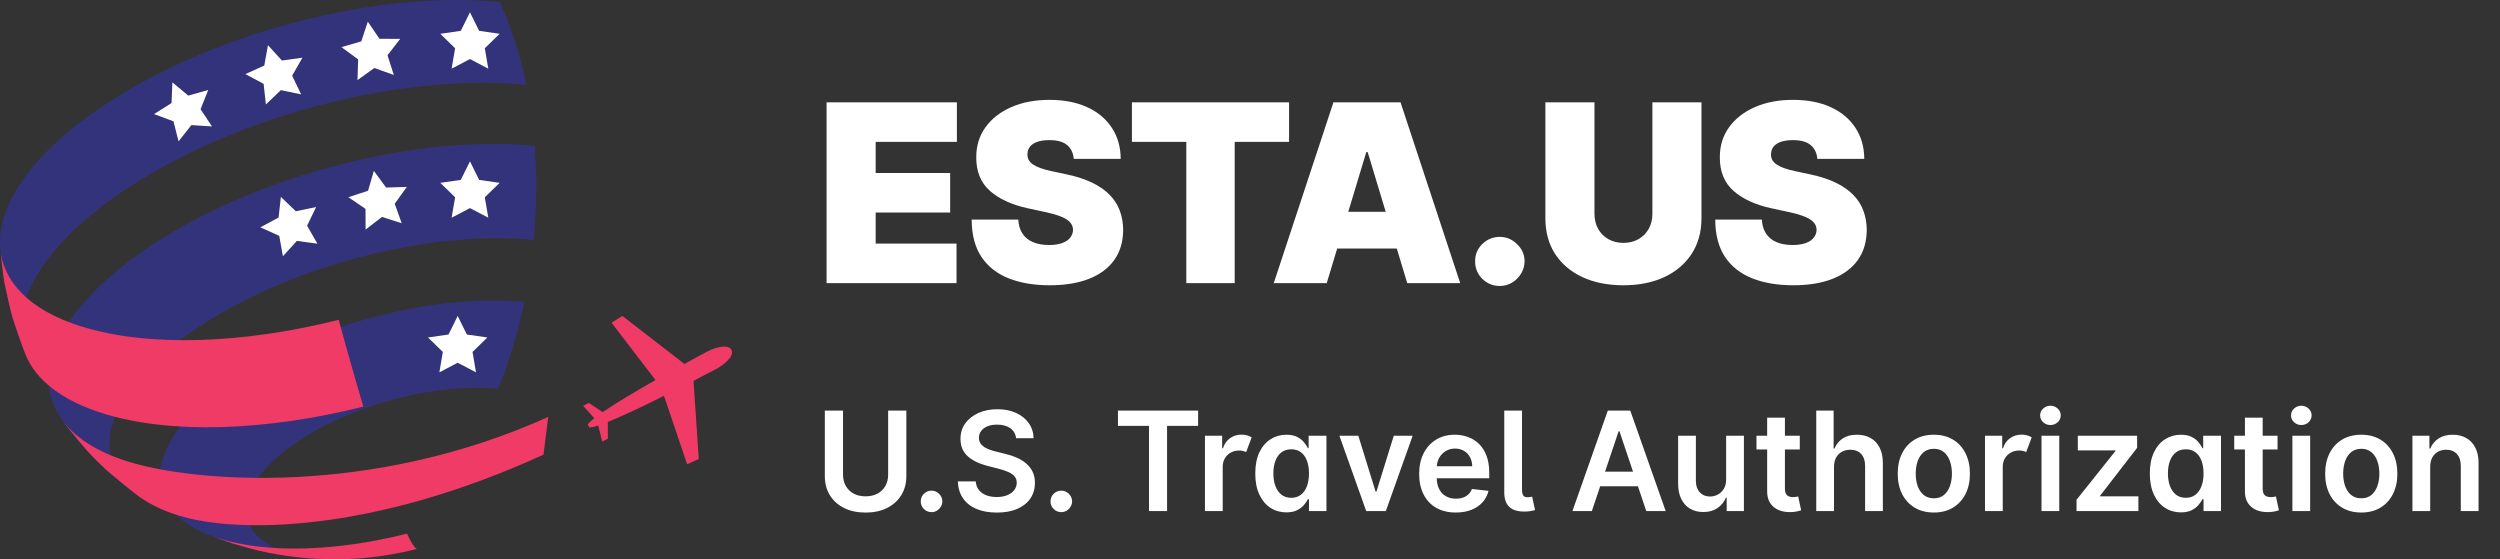 <svg xmlns="http://www.w3.org/2000/svg" width="362" height="81" viewBox="0 0 362 81" fill="none"><rect x="0" y="0" width="362" height="81" fill="#333333" stroke="none"/><path d="M119.688 41V14.818H138.557V20.546H126.795V25.046H137.585V30.773H126.795V35.273H138.506V41H119.688ZM155.476 23C155.407 22.148 155.088 21.483 154.517 21.006C153.954 20.528 153.098 20.29 151.947 20.29C151.214 20.29 150.613 20.379 150.145 20.558C149.684 20.729 149.344 20.963 149.122 21.261C148.9 21.56 148.785 21.901 148.777 22.284C148.76 22.599 148.815 22.885 148.943 23.141C149.079 23.388 149.292 23.614 149.582 23.818C149.872 24.014 150.243 24.193 150.694 24.355C151.146 24.517 151.683 24.662 152.305 24.79L154.453 25.25C155.902 25.557 157.142 25.962 158.173 26.465C159.204 26.967 160.048 27.56 160.704 28.241C161.361 28.915 161.842 29.673 162.149 30.517C162.464 31.361 162.626 32.281 162.635 33.278C162.626 35 162.196 36.457 161.344 37.651C160.491 38.844 159.273 39.751 157.687 40.374C156.111 40.996 154.214 41.307 151.998 41.307C149.723 41.307 147.737 40.97 146.041 40.297C144.354 39.624 143.041 38.588 142.104 37.19C141.175 35.784 140.706 33.986 140.697 31.796H147.447C147.49 32.597 147.69 33.27 148.048 33.815C148.406 34.361 148.909 34.774 149.557 35.055C150.213 35.337 150.993 35.477 151.896 35.477C152.655 35.477 153.29 35.383 153.801 35.196C154.312 35.008 154.7 34.749 154.964 34.416C155.229 34.084 155.365 33.705 155.373 33.278C155.365 32.878 155.233 32.528 154.977 32.23C154.73 31.923 154.321 31.651 153.75 31.412C153.179 31.165 152.407 30.935 151.436 30.722L148.828 30.159C146.51 29.656 144.682 28.817 143.344 27.641C142.014 26.456 141.354 24.841 141.362 22.796C141.354 21.134 141.797 19.68 142.692 18.436C143.595 17.183 144.844 16.207 146.437 15.508C148.04 14.81 149.876 14.46 151.947 14.46C154.061 14.46 155.889 14.814 157.432 15.521C158.974 16.229 160.163 17.226 160.998 18.513C161.842 19.791 162.268 21.287 162.277 23H155.476ZM163.903 20.546V14.818H186.658V20.546H178.783V41H171.778V20.546H163.903ZM192.11 41H184.439L193.081 14.818H202.797L211.439 41H203.769L198.042 22.028H197.837L192.11 41ZM190.678 30.671H205.099V35.989H190.678V30.671ZM217.179 41.409C216.19 41.409 215.342 41.064 214.635 40.374C213.936 39.675 213.591 38.827 213.599 37.83C213.591 36.858 213.936 36.027 214.635 35.337C215.342 34.646 216.19 34.301 217.179 34.301C218.116 34.301 218.943 34.646 219.659 35.337C220.383 36.027 220.75 36.858 220.758 37.83C220.75 38.494 220.575 39.099 220.234 39.645C219.902 40.182 219.467 40.612 218.93 40.936C218.393 41.251 217.809 41.409 217.179 41.409ZM239.265 14.818H246.373V31.591C246.373 33.585 245.896 35.311 244.942 36.769C243.996 38.217 242.675 39.338 240.978 40.131C239.282 40.915 237.314 41.307 235.072 41.307C232.814 41.307 230.836 40.915 229.14 40.131C227.444 39.338 226.123 38.217 225.177 36.769C224.24 35.311 223.771 33.585 223.771 31.591V14.818H230.879V30.977C230.879 31.787 231.058 32.511 231.416 33.151C231.774 33.781 232.268 34.276 232.899 34.633C233.538 34.992 234.263 35.17 235.072 35.17C235.89 35.17 236.615 34.992 237.246 34.633C237.876 34.276 238.371 33.781 238.728 33.151C239.086 32.511 239.265 31.787 239.265 30.977V14.818ZM263.145 23C263.077 22.148 262.757 21.483 262.186 21.006C261.624 20.528 260.767 20.29 259.617 20.29C258.884 20.29 258.283 20.379 257.814 20.558C257.354 20.729 257.013 20.963 256.791 21.261C256.57 21.56 256.455 21.901 256.446 22.284C256.429 22.599 256.485 22.885 256.613 23.141C256.749 23.388 256.962 23.614 257.252 23.818C257.541 24.014 257.912 24.193 258.364 24.355C258.816 24.517 259.353 24.662 259.975 24.79L262.122 25.25C263.571 25.557 264.811 25.962 265.843 26.465C266.874 26.967 267.718 27.56 268.374 28.241C269.03 28.915 269.512 29.673 269.818 30.517C270.134 31.361 270.296 32.281 270.304 33.278C270.296 35 269.865 36.457 269.013 37.651C268.161 38.844 266.942 39.751 265.357 40.374C263.78 40.996 261.884 41.307 259.668 41.307C257.392 41.307 255.407 40.97 253.711 40.297C252.023 39.624 250.711 38.588 249.773 37.19C248.844 35.784 248.375 33.986 248.367 31.796H255.117C255.159 32.597 255.36 33.27 255.718 33.815C256.076 34.361 256.578 34.774 257.226 35.055C257.882 35.337 258.662 35.477 259.566 35.477C260.324 35.477 260.959 35.383 261.47 35.196C261.982 35.008 262.37 34.749 262.634 34.416C262.898 34.084 263.034 33.705 263.043 33.278C263.034 32.878 262.902 32.528 262.647 32.23C262.399 31.923 261.99 31.651 261.419 31.412C260.848 31.165 260.077 30.935 259.105 30.722L256.497 30.159C254.179 29.656 252.351 28.817 251.013 27.641C249.684 26.456 249.023 24.841 249.032 22.796C249.023 21.134 249.466 19.68 250.361 18.436C251.265 17.183 252.513 16.207 254.107 15.508C255.709 14.81 257.546 14.46 259.617 14.46C261.73 14.46 263.559 14.814 265.101 15.521C266.644 16.229 267.833 17.226 268.668 18.513C269.512 19.791 269.938 21.287 269.946 23H263.145Z" fill="white"></path><path d="M128.604 59.455H131.239V68.957C131.239 69.999 130.992 70.915 130.5 71.706C130.012 72.497 129.326 73.115 128.44 73.56C127.555 74 126.52 74.22 125.337 74.22C124.148 74.22 123.111 74 122.226 73.56C121.34 73.115 120.654 72.497 120.166 71.706C119.679 70.915 119.435 69.999 119.435 68.957V59.455H122.07V68.737C122.07 69.343 122.202 69.883 122.467 70.356C122.737 70.83 123.116 71.202 123.604 71.472C124.091 71.737 124.669 71.869 125.337 71.869C126.004 71.869 126.582 71.737 127.07 71.472C127.562 71.202 127.941 70.83 128.206 70.356C128.471 69.883 128.604 69.343 128.604 68.737V59.455ZM134.889 74.156C134.458 74.156 134.089 74.005 133.781 73.702C133.473 73.399 133.322 73.029 133.327 72.594C133.322 72.168 133.473 71.803 133.781 71.5C134.089 71.197 134.458 71.046 134.889 71.046C135.306 71.046 135.668 71.197 135.976 71.5C136.288 71.803 136.447 72.168 136.452 72.594C136.447 72.883 136.371 73.145 136.224 73.382C136.082 73.619 135.893 73.808 135.656 73.95C135.424 74.088 135.169 74.156 134.889 74.156ZM147.125 63.453C147.058 62.833 146.779 62.35 146.287 62.004C145.799 61.659 145.164 61.486 144.383 61.486C143.834 61.486 143.363 61.569 142.97 61.734C142.577 61.9 142.276 62.125 142.068 62.409C141.859 62.693 141.753 63.017 141.748 63.382C141.748 63.685 141.817 63.948 141.954 64.171C142.096 64.393 142.288 64.582 142.529 64.739C142.771 64.89 143.038 65.018 143.332 65.122C143.626 65.226 143.922 65.314 144.22 65.385L145.583 65.726C146.133 65.854 146.661 66.026 147.167 66.244C147.679 66.462 148.136 66.737 148.538 67.068C148.945 67.4 149.267 67.8 149.504 68.269C149.741 68.737 149.859 69.287 149.859 69.916C149.859 70.769 149.641 71.519 149.206 72.168C148.77 72.812 148.14 73.316 147.316 73.68C146.497 74.04 145.505 74.22 144.341 74.22C143.209 74.22 142.226 74.045 141.393 73.695C140.565 73.344 139.916 72.833 139.447 72.16C138.983 71.488 138.732 70.669 138.694 69.703H141.287C141.324 70.21 141.481 70.631 141.755 70.967C142.03 71.303 142.387 71.555 142.828 71.72C143.273 71.886 143.77 71.969 144.319 71.969C144.892 71.969 145.394 71.883 145.825 71.713C146.261 71.538 146.601 71.296 146.848 70.989C147.094 70.676 147.219 70.312 147.224 69.895C147.219 69.516 147.108 69.204 146.89 68.957C146.672 68.706 146.367 68.498 145.974 68.332C145.586 68.162 145.131 68.01 144.61 67.878L142.956 67.452C141.758 67.144 140.811 66.678 140.115 66.053C139.423 65.423 139.078 64.587 139.078 63.545C139.078 62.688 139.31 61.938 139.774 61.294C140.243 60.65 140.879 60.151 141.684 59.795C142.489 59.436 143.401 59.256 144.419 59.256C145.451 59.256 146.355 59.436 147.132 59.795C147.913 60.151 148.526 60.645 148.971 61.28C149.416 61.91 149.646 62.634 149.66 63.453H147.125ZM153.678 74.156C153.247 74.156 152.878 74.005 152.57 73.702C152.263 73.399 152.111 73.029 152.116 72.594C152.111 72.168 152.263 71.803 152.57 71.5C152.878 71.197 153.247 71.046 153.678 71.046C154.095 71.046 154.457 71.197 154.765 71.5C155.077 71.803 155.236 72.168 155.241 72.594C155.236 72.883 155.16 73.145 155.013 73.382C154.871 73.619 154.682 73.808 154.445 73.95C154.213 74.088 153.958 74.156 153.678 74.156ZM161.881 61.663V59.455H173.487V61.663H168.991V74H166.377V61.663H161.881ZM174.477 74V63.091H176.97V64.909H177.084C177.283 64.279 177.624 63.794 178.107 63.453C178.589 63.108 179.146 62.935 179.776 62.935C180.069 62.935 180.339 62.97 180.585 63.041C180.831 63.112 181.049 63.209 181.239 63.332L180.443 65.463C180.306 65.397 180.154 65.342 179.989 65.3C179.823 65.257 179.636 65.236 179.428 65.236C178.982 65.236 178.58 65.335 178.22 65.534C177.86 65.733 177.574 66.01 177.361 66.365C177.152 66.715 177.048 67.123 177.048 67.587V74H174.477ZM186.26 74.192C185.403 74.192 184.636 73.972 183.959 73.531C183.282 73.091 182.747 72.452 182.354 71.614C181.961 70.776 181.764 69.758 181.764 68.56C181.764 67.347 181.963 66.325 182.361 65.492C182.763 64.653 183.305 64.021 183.987 63.595C184.669 63.164 185.429 62.949 186.267 62.949C186.906 62.949 187.432 63.058 187.844 63.276C188.256 63.489 188.582 63.747 188.824 64.05C189.065 64.348 189.252 64.63 189.385 64.895H189.491V63.091H192.07V74H189.541V72.281H189.385C189.252 72.546 189.061 72.828 188.81 73.126C188.559 73.42 188.227 73.671 187.815 73.879C187.403 74.088 186.885 74.192 186.26 74.192ZM186.977 72.082C187.522 72.082 187.986 71.936 188.369 71.642C188.753 71.344 189.044 70.93 189.243 70.399C189.442 69.869 189.541 69.251 189.541 68.546C189.541 67.84 189.442 67.227 189.243 66.706C189.049 66.185 188.76 65.78 188.376 65.492C187.998 65.203 187.531 65.058 186.977 65.058C186.404 65.058 185.926 65.207 185.543 65.506C185.159 65.804 184.87 66.216 184.676 66.742C184.482 67.267 184.385 67.868 184.385 68.546C184.385 69.227 184.482 69.836 184.676 70.371C184.875 70.901 185.166 71.32 185.55 71.628C185.938 71.931 186.414 72.082 186.977 72.082ZM204.554 63.091L200.669 74H197.828L193.943 63.091H196.684L199.191 71.195H199.305L201.819 63.091H204.554ZM210.791 74.213C209.697 74.213 208.753 73.986 207.957 73.531C207.167 73.072 206.558 72.423 206.132 71.585C205.706 70.742 205.493 69.751 205.493 68.609C205.493 67.487 205.706 66.502 206.132 65.655C206.563 64.803 207.164 64.14 207.936 63.666C208.708 63.188 209.615 62.949 210.656 62.949C211.329 62.949 211.963 63.058 212.56 63.276C213.161 63.489 213.691 63.82 214.151 64.27C214.615 64.72 214.979 65.293 215.244 65.989C215.509 66.68 215.642 67.504 215.642 68.46V69.249H206.7V67.516H213.178C213.173 67.023 213.066 66.585 212.858 66.202C212.65 65.813 212.358 65.508 211.984 65.285C211.615 65.063 211.184 64.952 210.692 64.952C210.166 64.952 209.705 65.079 209.307 65.335C208.909 65.586 208.599 65.918 208.376 66.329C208.159 66.737 208.047 67.184 208.043 67.672V69.185C208.043 69.819 208.159 70.364 208.391 70.818C208.623 71.268 208.947 71.614 209.364 71.855C209.78 72.092 210.268 72.21 210.827 72.21C211.201 72.21 211.539 72.158 211.842 72.054C212.145 71.945 212.408 71.787 212.631 71.578C212.853 71.37 213.021 71.112 213.135 70.804L215.536 71.074C215.384 71.708 215.095 72.262 214.669 72.736C214.248 73.204 213.708 73.569 213.05 73.829C212.392 74.085 211.639 74.213 210.791 74.213ZM217.817 59.455H220.388V70.875C220.388 71.282 220.45 71.573 220.573 71.749C220.696 71.924 220.914 72.007 221.226 71.997C221.397 71.992 221.525 71.983 221.61 71.969C221.7 71.95 221.78 71.931 221.851 71.912L222.277 73.858C222.126 73.905 221.936 73.95 221.709 73.993C221.487 74.035 221.212 74.062 220.885 74.071C219.844 74.099 219.072 73.882 218.57 73.418C218.068 72.954 217.817 72.246 217.817 71.294V59.455ZM230.502 74H227.689L232.81 59.455H236.063L241.191 74H238.378L234.493 62.438H234.38L230.502 74ZM230.594 68.297H238.265V70.413H230.594V68.297ZM249.946 69.412V63.091H252.517V74H250.024V72.061H249.911C249.664 72.672 249.259 73.171 248.696 73.56C248.137 73.948 247.448 74.142 246.629 74.142C245.914 74.142 245.282 73.983 244.733 73.666C244.188 73.344 243.762 72.878 243.455 72.267C243.147 71.651 242.993 70.908 242.993 70.037V63.091H245.564V69.639C245.564 70.331 245.753 70.88 246.132 71.287C246.511 71.694 247.008 71.898 247.624 71.898C248.002 71.898 248.369 71.805 248.724 71.621C249.08 71.436 249.371 71.162 249.598 70.797C249.83 70.428 249.946 69.966 249.946 69.412ZM260.608 63.091V65.079H254.337V63.091H260.608ZM255.885 60.477H258.456V70.719C258.456 71.064 258.508 71.329 258.613 71.514C258.721 71.694 258.864 71.817 259.039 71.883C259.214 71.95 259.408 71.983 259.621 71.983C259.782 71.983 259.929 71.971 260.061 71.947C260.199 71.924 260.303 71.903 260.374 71.883L260.807 73.894C260.67 73.941 260.473 73.993 260.218 74.05C259.967 74.106 259.659 74.14 259.294 74.149C258.65 74.168 258.07 74.071 257.554 73.858C257.038 73.64 256.629 73.304 256.326 72.849C256.027 72.395 255.881 71.827 255.885 71.145V60.477ZM265.564 67.608V74H262.993V59.455H265.507V64.945H265.635C265.891 64.329 266.286 63.844 266.821 63.489C267.361 63.129 268.047 62.949 268.881 62.949C269.638 62.949 270.299 63.108 270.862 63.425C271.426 63.742 271.861 64.206 272.169 64.817C272.482 65.428 272.638 66.173 272.638 67.054V74H270.067V67.452C270.067 66.718 269.877 66.147 269.499 65.74C269.125 65.328 268.599 65.122 267.922 65.122C267.467 65.122 267.06 65.222 266.7 65.421C266.345 65.615 266.066 65.896 265.862 66.266C265.663 66.635 265.564 67.082 265.564 67.608ZM280.017 74.213C278.952 74.213 278.028 73.979 277.247 73.51C276.466 73.041 275.86 72.385 275.429 71.543C275.003 70.7 274.79 69.715 274.79 68.588C274.79 67.461 275.003 66.474 275.429 65.626C275.86 64.779 276.466 64.121 277.247 63.652C278.028 63.183 278.952 62.949 280.017 62.949C281.082 62.949 282.006 63.183 282.787 63.652C283.568 64.121 284.172 64.779 284.598 65.626C285.029 66.474 285.244 67.461 285.244 68.588C285.244 69.715 285.029 70.7 284.598 71.543C284.172 72.385 283.568 73.041 282.787 73.51C282.006 73.979 281.082 74.213 280.017 74.213ZM280.031 72.153C280.609 72.153 281.092 71.995 281.48 71.678C281.868 71.356 282.157 70.925 282.347 70.385C282.541 69.845 282.638 69.244 282.638 68.581C282.638 67.913 282.541 67.31 282.347 66.77C282.157 66.225 281.868 65.792 281.48 65.47C281.092 65.148 280.609 64.987 280.031 64.987C279.439 64.987 278.947 65.148 278.554 65.47C278.166 65.792 277.875 66.225 277.68 66.77C277.491 67.31 277.396 67.913 277.396 68.581C277.396 69.244 277.491 69.845 277.68 70.385C277.875 70.925 278.166 71.356 278.554 71.678C278.947 71.995 279.439 72.153 280.031 72.153ZM287.426 74V63.091H289.919V64.909H290.033C290.232 64.279 290.573 63.794 291.056 63.453C291.539 63.108 292.095 62.935 292.725 62.935C293.018 62.935 293.288 62.97 293.534 63.041C293.781 63.112 293.998 63.209 294.188 63.332L293.392 65.463C293.255 65.397 293.104 65.342 292.938 65.3C292.772 65.257 292.585 65.236 292.377 65.236C291.932 65.236 291.529 65.335 291.169 65.534C290.81 65.733 290.523 66.01 290.31 66.365C290.102 66.715 289.998 67.123 289.998 67.587V74H287.426ZM295.61 74V63.091H298.181V74H295.61ZM296.903 61.543C296.496 61.543 296.145 61.408 295.852 61.138C295.558 60.863 295.411 60.534 295.411 60.151C295.411 59.762 295.558 59.433 295.852 59.163C296.145 58.889 296.496 58.751 296.903 58.751C297.315 58.751 297.665 58.889 297.954 59.163C298.247 59.433 298.394 59.762 298.394 60.151C298.394 60.534 298.247 60.863 297.954 61.138C297.665 61.408 297.315 61.543 296.903 61.543ZM300.683 74V72.367L306.308 65.314V65.222H300.868V63.091H309.454V64.845L304.099 71.777V71.869H309.639V74H300.683ZM315.791 74.192C314.934 74.192 314.167 73.972 313.49 73.531C312.813 73.091 312.278 72.452 311.885 71.614C311.492 70.776 311.295 69.758 311.295 68.56C311.295 67.347 311.494 66.325 311.892 65.492C312.295 64.653 312.837 64.021 313.518 63.595C314.2 63.164 314.96 62.949 315.798 62.949C316.438 62.949 316.963 63.058 317.375 63.276C317.787 63.489 318.114 63.747 318.355 64.05C318.597 64.348 318.784 64.63 318.916 64.895H319.023V63.091H321.601V74H319.072V72.281H318.916C318.784 72.546 318.592 72.828 318.341 73.126C318.09 73.42 317.759 73.671 317.347 73.879C316.935 74.088 316.416 74.192 315.791 74.192ZM316.509 72.082C317.053 72.082 317.517 71.936 317.901 71.642C318.284 71.344 318.575 70.93 318.774 70.399C318.973 69.869 319.072 69.251 319.072 68.546C319.072 67.84 318.973 67.227 318.774 66.706C318.58 66.185 318.291 65.78 317.908 65.492C317.529 65.203 317.063 65.058 316.509 65.058C315.936 65.058 315.457 65.207 315.074 65.506C314.69 65.804 314.402 66.216 314.207 66.742C314.013 67.267 313.916 67.868 313.916 68.546C313.916 69.227 314.013 69.836 314.207 70.371C314.406 70.901 314.697 71.32 315.081 71.628C315.469 71.931 315.945 72.082 316.509 72.082ZM329.788 63.091V65.079H323.517V63.091H329.788ZM325.065 60.477H327.636V70.719C327.636 71.064 327.688 71.329 327.792 71.514C327.901 71.694 328.043 71.817 328.218 71.883C328.394 71.95 328.588 71.983 328.801 71.983C328.962 71.983 329.109 71.971 329.241 71.947C329.378 71.924 329.483 71.903 329.554 71.883L329.987 73.894C329.85 73.941 329.653 73.993 329.397 74.05C329.146 74.106 328.839 74.14 328.474 74.149C327.83 74.168 327.25 74.071 326.734 73.858C326.218 73.64 325.808 73.304 325.505 72.849C325.207 72.395 325.06 71.827 325.065 71.145V60.477ZM331.938 74V63.091H334.509V74H331.938ZM333.231 61.543C332.824 61.543 332.473 61.408 332.18 61.138C331.886 60.863 331.739 60.534 331.739 60.151C331.739 59.762 331.886 59.433 332.18 59.163C332.473 58.889 332.824 58.751 333.231 58.751C333.643 58.751 333.993 58.889 334.282 59.163C334.576 59.433 334.722 59.762 334.722 60.151C334.722 60.534 334.576 60.863 334.282 61.138C333.993 61.408 333.643 61.543 333.231 61.543ZM341.912 74.213C340.846 74.213 339.923 73.979 339.142 73.51C338.36 73.041 337.754 72.385 337.324 71.543C336.897 70.7 336.684 69.715 336.684 68.588C336.684 67.461 336.897 66.474 337.324 65.626C337.754 64.779 338.36 64.121 339.142 63.652C339.923 63.183 340.846 62.949 341.912 62.949C342.977 62.949 343.9 63.183 344.681 63.652C345.463 64.121 346.066 64.779 346.493 65.626C346.923 66.474 347.139 67.461 347.139 68.588C347.139 69.715 346.923 70.7 346.493 71.543C346.066 72.385 345.463 73.041 344.681 73.51C343.9 73.979 342.977 74.213 341.912 74.213ZM341.926 72.153C342.503 72.153 342.986 71.995 343.375 71.678C343.763 71.356 344.052 70.925 344.241 70.385C344.435 69.845 344.532 69.244 344.532 68.581C344.532 67.913 344.435 67.31 344.241 66.77C344.052 66.225 343.763 65.792 343.375 65.47C342.986 65.148 342.503 64.987 341.926 64.987C341.334 64.987 340.842 65.148 340.449 65.47C340.06 65.792 339.769 66.225 339.575 66.77C339.386 67.31 339.291 67.913 339.291 68.581C339.291 69.244 339.386 69.845 339.575 70.385C339.769 70.925 340.06 71.356 340.449 71.678C340.842 71.995 341.334 72.153 341.926 72.153ZM351.892 67.608V74H349.321V63.091H351.778V64.945H351.906C352.157 64.334 352.557 63.849 353.107 63.489C353.661 63.129 354.345 62.949 355.159 62.949C355.912 62.949 356.568 63.11 357.126 63.432C357.69 63.754 358.125 64.22 358.433 64.831C358.746 65.442 358.9 66.183 358.895 67.054V74H356.324V67.452C356.324 66.722 356.134 66.152 355.756 65.74C355.382 65.328 354.863 65.122 354.2 65.122C353.75 65.122 353.35 65.222 353 65.421C352.654 65.615 352.382 65.896 352.183 66.266C351.989 66.635 351.892 67.082 351.892 67.608Z" fill="white"></path><g clip-path="url(#clip0_519_461)"><path d="M102.48 50.869C102.299 50.965 100.954 51.674 99.081 52.709V52.677L90.117 45.747L88.546 46.725L94.913 55.032C92.142 56.607 89.207 58.338 87.261 59.671L85.248 58.334L84.442 58.773L86.053 60.561C85.697 60.816 85.376 61.118 85.099 61.459L85.34 61.914C85.778 61.871 86.209 61.773 86.621 61.62L87.209 63.951L88.014 63.512V61.096C90.217 60.211 93.29 58.741 96.141 57.315L99.496 67.225L101.179 66.468L100.422 55.165H100.386C102.279 54.187 103.628 53.47 103.805 53.373C104.731 52.878 106.411 51.581 105.911 50.651C105.412 49.721 103.402 50.377 102.48 50.869Z" fill="#EF3B65"></path><path d="M50.465 80.96C47.71 81.008 47.545 81.012 45.942 80.932C44.124 80.839 42.313 80.644 40.517 80.348C38.234 79.967 35.98 79.429 33.772 78.737C32.709 78.359 31.283 77.883 30.236 77.465C19.387 73.192 21.106 63.11 34.529 54.368C46.337 46.677 63.424 42.485 75.929 43.725C75.037 48.023 73.765 52.233 72.127 56.305C63.481 55.447 51.669 58.346 43.51 63.661C33.844 69.959 32.954 77.263 41.536 79.981C44.355 80.871 47.831 81.157 51.576 80.915L50.465 80.976" fill="#33337B"></path><path d="M15.203 67.865C11.981 64.644 11.578 64.213 9.476 61.463L8.932 60.718C4.1 53.981 8.719 44.14 22.259 35.318C37.997 25.066 60.779 19.477 77.431 21.132C77.769 25.667 77.717 30.223 77.274 34.75C62.72 33.304 42.834 38.185 29.097 47.136C15.36 56.087 12.142 66.27 20.205 71.964C18.662 70.78 16.6 69.198 15.183 67.865" fill="#33337B"></path><path d="M1.808 45.98C1.438 44.466 0.93 42.457 0.641 40.927C0.435 39.381 0.145 37.303 0.024 35.765C-0.378 29.475 4.893 21.865 15.61 14.883C31.795 4.341 55.217 -1.405 72.365 0.294C73.461 2.694 74.374 5.173 75.096 7.711C75.526 9.209 75.901 10.739 76.223 12.289C58.862 10.566 35.146 16.384 18.763 27.059C5.977 35.386 0.842 44.591 3.746 51.465C3.129 49.83 2.272 47.659 1.808 45.98Z" fill="#33337B"></path><path d="M40.671 28.517L42.833 30.59L45.773 29.978L44.468 32.68L45.959 35.285L42.986 34.883L40.969 37.101L40.433 34.15L37.699 32.918L40.341 31.496L40.671 28.517Z" fill="white"></path><path d="M54.134 24.74L55.906 27.156L58.906 27.067L57.154 29.499L58.165 32.322L55.31 31.412L52.938 33.244L52.926 30.248L50.445 28.557L53.296 27.619L54.134 24.74Z" fill="white"></path><path d="M68.052 23.359L69.377 26.048L72.345 26.475L70.198 28.569L70.706 31.525L68.052 30.131L65.394 31.525L65.901 28.569L63.755 26.475L66.723 26.048L68.052 23.359Z" fill="white"></path><path d="M66.272 45.747L67.6 48.437L70.569 48.867L68.422 50.961L68.925 53.917L66.272 52.524L63.618 53.917L64.125 50.961L61.978 48.867L64.947 48.437L66.272 45.747Z" fill="white"></path><path d="M24.961 11.927L27.264 13.844L30.152 13.03L29.04 15.817L30.703 18.309L27.715 18.112L25.855 20.468L25.118 17.564L22.303 16.521L24.84 14.923L24.961 11.927Z" fill="white"></path><path d="M38.802 6.543L40.82 8.762L43.792 8.355L42.302 10.96L43.603 13.662L40.667 13.054L38.5 15.124L38.174 12.144L35.532 10.727L38.267 9.495L38.802 6.543Z" fill="white"></path><path d="M53.26 3.137L54.947 5.617L57.947 5.629L56.111 8.001L57.025 10.856L54.202 9.845L51.766 11.597L51.858 8.597L49.442 6.825L52.317 5.984L53.26 3.137Z" fill="white"></path><path d="M68.052 1.776L69.377 4.465L72.345 4.896L70.198 6.99L70.706 9.946L68.052 8.548L65.394 9.946L65.901 6.99L63.755 4.896L66.723 4.465L68.052 1.776Z" fill="white"></path><path d="M58.922 77.275C48.947 79.788 38.822 80.219 31.674 77.96C31.171 77.799 30.695 77.63 30.236 77.448C31.296 77.851 32.697 78.375 33.772 78.721C37.397 79.744 37.759 79.852 40.518 80.332C42.313 80.633 44.124 80.831 45.942 80.924C48.894 81.012 48.894 81.012 50.465 80.952L51.577 80.891C54.544 80.689 57.486 80.217 60.368 79.482C60.034 79.357 59.562 78.604 58.922 77.267" fill="#EF3B65"></path><path d="M79.388 60.364C53.694 71.98 27.977 69.826 18.452 66.806C13.918 65.373 10.752 63.275 8.932 60.73L9.476 61.475C12.412 65.099 12.718 65.501 15.203 67.877C16.672 69.154 18.674 70.805 20.224 71.976C21.935 73.138 23.813 74.03 25.794 74.622C34.11 77.255 53.694 77.271 78.699 65.832L79.388 60.364Z" fill="#EF3B65"></path><path d="M49.047 46.306C35.375 49.753 21.493 50.333 11.699 47.245C4.196 44.873 0.342 40.725 0.02 35.765C0.181 37.315 0.391 39.389 0.636 40.927C0.966 42.449 1.393 44.478 1.804 45.98C2.352 47.635 3.093 49.846 3.741 51.465C5.247 55.028 8.912 57.964 14.796 59.824C24.711 62.965 38.766 62.365 52.611 58.874C52.209 57.501 51.782 56.055 51.351 54.561C50.578 51.875 49.808 49.113 49.043 46.306" fill="#EF3B65"></path></g><defs><clipPath id="clip0_519_461"><rect width="106" height="81" fill="white"></rect></clipPath></defs></svg>